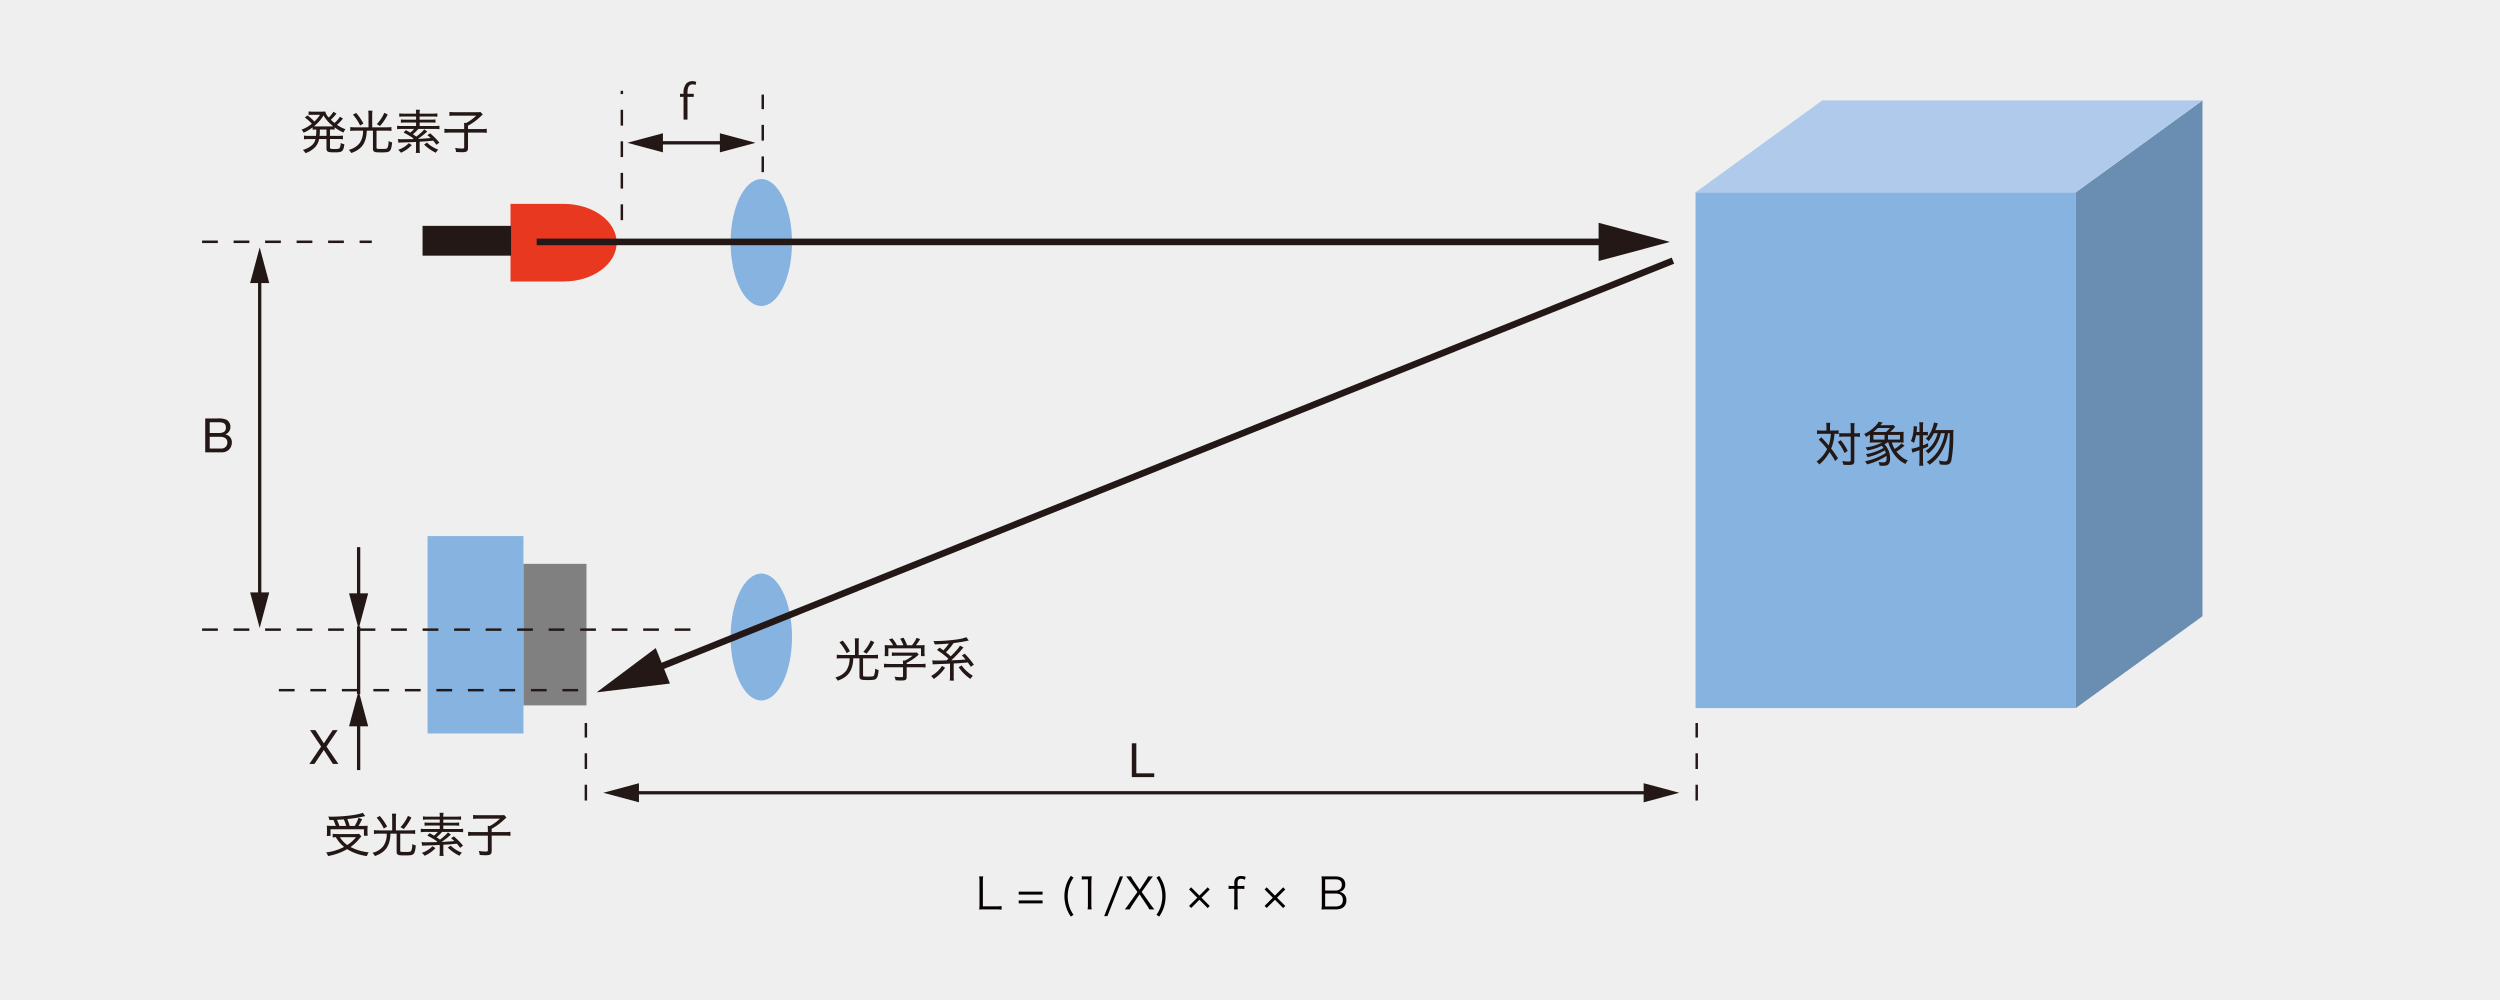 <svg id="レイヤー_1" data-name="レイヤー 1" xmlns="http://www.w3.org/2000/svg" width="760" height="304.041" viewBox="0 0 760 304.041">
  <defs>
    <style>
      .cls-1 {
        fill: #efefef;
      }

      .cls-2, .cls-8 {
        fill: #86b3e0;
      }

      .cls-3 {
        fill: #6a8eb2;
      }

      .cls-3, .cls-4, .cls-5, .cls-8 {
        fill-rule: evenodd;
      }

      .cls-4 {
        fill: #afcaea;
      }

      .cls-5 {
        fill: #e83820;
      }

      .cls-11, .cls-14, .cls-6, .cls-9 {
        fill: none;
        stroke: #231815;
      }

      .cls-6 {
        stroke-linejoin: round;
        stroke-width: 9.062px;
      }

      .cls-7 {
        fill: gray;
      }

      .cls-11, .cls-14, .cls-9 {
        stroke-miterlimit: 1;
      }

      .cls-10 {
        fill: #231815;
      }

      .cls-11 {
        stroke-width: 0.75px;
        stroke-dasharray: 4.789 4.789;
      }

      .cls-12 {
        fill: #040000;
      }

      .cls-13 {
        fill: #fff;
      }

      .cls-14 {
        stroke-width: 2px;
      }
    </style>
  </defs>
  <rect class="cls-1" width="760" height="304.041"/>
  <rect class="cls-2" x="515.449" y="58.458" width="115.58" height="156.801"/>
  <polygon class="cls-3" points="631.029 58.458 669.555 30.526 669.555 187.327 631.029 215.259 631.029 58.458"/>
  <polygon class="cls-4" points="515.449 58.458 553.977 30.526 669.555 30.526 631.029 58.458 515.449 58.458"/>
  <g>
    <path class="cls-5" d="M159.79,100.052h16.135c8.915,0,16.134,5.288,16.134,11.8s-7.219,11.8-16.134,11.8H159.79Z" transform="translate(-4.595 -38.075)"/>
    <line class="cls-6" x1="155.366" y1="73.189" x2="128.456" y2="73.189"/>
  </g>
  <rect class="cls-2" x="129.979" y="162.967" width="29.15" height="60.009"/>
  <rect class="cls-7" x="159.129" y="171.41" width="19.161" height="43.032"/>
  <path class="cls-8" d="M226.7,111.8c0-10.65,4.182-19.292,9.334-19.292s9.333,8.642,9.333,19.292-4.17,19.292-9.333,19.292S226.7,122.453,226.7,111.8" transform="translate(-4.595 -38.075)"/>
  <path class="cls-8" d="M226.7,231.727c0-10.65,4.182-19.292,9.334-19.292s9.333,8.642,9.333,19.292-4.17,19.291-9.333,19.291-9.334-8.636-9.334-19.291" transform="translate(-4.595 -38.075)"/>
  <g>
    <line class="cls-9" x1="192.257" y1="241" x2="501.649" y2="241"/>
    <polygon class="cls-10" points="194.239 243.905 183.398 241 194.239 238.094 194.239 243.905"/>
    <polygon class="cls-10" points="499.668 243.905 510.508 241 499.668 238.094 499.668 243.905"/>
  </g>
  <g>
    <line class="cls-9" x1="199.548" y1="43.41" x2="220.824" y2="43.41"/>
    <polygon class="cls-10" points="201.53 46.315 190.689 43.41 201.53 40.504 201.53 46.315"/>
    <polygon class="cls-10" points="218.843 46.315 229.684 43.41 218.843 40.504 218.843 46.315"/>
  </g>
  <g>
    <line class="cls-9" x1="78.946" y1="84.064" x2="78.946" y2="182.071"/>
    <polygon class="cls-10" points="76.04 86.045 78.946 75.204 81.851 86.045 76.04 86.045"/>
    <polygon class="cls-10" points="76.04 180.09 78.946 190.931 81.851 180.09 76.04 180.09"/>
  </g>
  <g>
    <line class="cls-9" x1="109.022" y1="166.323" x2="109.022" y2="182.355"/>
    <polygon class="cls-10" points="106.116 180.373 109.022 191.214 111.927 180.373 106.116 180.373"/>
  </g>
  <line class="cls-9" x1="109.022" y1="190.435" x2="109.022" y2="210.971"/>
  <line class="cls-11" x1="178.105" y1="243.357" x2="178.105" y2="219.787"/>
  <line class="cls-11" x1="189.042" y1="66.911" x2="189.042" y2="27.609"/>
  <line class="cls-11" x1="61.433" y1="73.508" x2="113.03" y2="73.508"/>
  <line class="cls-11" x1="231.877" y1="52.329" x2="231.877" y2="28.759"/>
  <line class="cls-11" x1="515.801" y1="243.357" x2="515.801" y2="219.787"/>
  <g>
    <path class="cls-10" d="M100.66,79.381a14.181,14.181,0,0,0,.086-1.93,8.456,8.456,0,0,0-1.123.057v-.7A13.507,13.507,0,0,1,96.9,78.416a3.285,3.285,0,0,0-.648-.922,10.763,10.763,0,0,0,3.14-1.8,11.949,11.949,0,0,0-2.132-1.886l.821-.649A18.721,18.721,0,0,1,100.17,75a8.557,8.557,0,0,0,1.7-2.031H99.32a7.861,7.861,0,0,0-.907.072v-1.1a6.651,6.651,0,0,0,1.08.073H102.2a8.526,8.526,0,0,0,1.268-.058,4.022,4.022,0,0,0,1.051,1.844,7.731,7.731,0,0,0,1.44-1.758l.936.591a3.059,3.059,0,0,0-.3.345,14.26,14.26,0,0,1-1.426,1.5c.332.317.706.649,1.124.98a9.018,9.018,0,0,0,1.642-1.9l.936.59c-.144.144-.144.144-.677.749a12.234,12.234,0,0,1-1.152,1.123,10.777,10.777,0,0,0,2.578,1.34A4.47,4.47,0,0,0,109,78.373a14.838,14.838,0,0,1-2.68-1.57v.7a10.833,10.833,0,0,0-1.253-.057h-.158v1.93H107.4a9.743,9.743,0,0,0,1.454-.087v1.139a9.874,9.874,0,0,0-1.454-.087h-2.492V82.9c0,.259.072.36.331.4a4.851,4.851,0,0,0,1.023.072c1.008,0,1.368-.058,1.555-.274a3.24,3.24,0,0,0,.361-1.584,3.257,3.257,0,0,0,1.109.432c-.346,2.261-.591,2.449-3.155,2.449-1.858,0-2.29-.216-2.29-1.138v-2.91H101.6a4.852,4.852,0,0,1-1.2,2.449,7.829,7.829,0,0,1-1.7,1.3,10.219,10.219,0,0,1-1.239.548,3.705,3.705,0,0,0-.792-.994,6.973,6.973,0,0,0,2.751-1.426,3.332,3.332,0,0,0,1.08-1.873H98.456A10.032,10.032,0,0,0,97,80.433V79.294a9.629,9.629,0,0,0,1.455.087ZM105,76.5a7.955,7.955,0,0,0,.894-.029,11.294,11.294,0,0,1-2.953-3.3,12.212,12.212,0,0,1-2.9,3.3,8.489,8.489,0,0,0,.908.029Zm-3.169.951a16.624,16.624,0,0,1-.086,1.93h2.1v-1.93Z" transform="translate(-4.595 -38.075)"/>
    <path class="cls-10" d="M116.615,73.072a9.824,9.824,0,0,0-.086-1.354h1.3a8.839,8.839,0,0,0-.086,1.354v3.716h4.335A12.47,12.47,0,0,0,123.6,76.7v1.181a10.868,10.868,0,0,0-1.528-.087h-3.01v5.186c0,.346.144.374,1.57.374,1.167,0,1.555-.057,1.728-.273a5.016,5.016,0,0,0,.361-2.161,3.236,3.236,0,0,0,1.08.447c-.173,1.728-.374,2.348-.865,2.708-.345.259-.878.331-2.5.331-1.326,0-1.758-.043-2.089-.245-.288-.158-.375-.389-.375-.936V77.8h-1.887a9.463,9.463,0,0,1-.346,2.521c-.59,2.118-1.886,3.385-4.364,4.278a4.109,4.109,0,0,0-.749-.979,5.882,5.882,0,0,0,3.313-2.06,6.358,6.358,0,0,0,1.023-3.76h-2.377a11.856,11.856,0,0,0-1.513.087V76.7a12.3,12.3,0,0,0,1.528.086h4.018Zm-3.745-.663a17.537,17.537,0,0,1,2.2,3.212l-.994.62a13.677,13.677,0,0,0-2.189-3.313Zm9.593.476a15.881,15.881,0,0,1-2.333,3.5l-.98-.576a11.8,11.8,0,0,0,2.262-3.443Z" transform="translate(-4.595 -38.075)"/>
    <path class="cls-10" d="M125.542,80.332a6.4,6.4,0,0,0,1.094.071c.763,0,2.852-.028,3.414-.043.072-.057.173-.1.274-.172a20.574,20.574,0,0,0-3.025-1.8l.662-.763c.663.359.879.475,1.354.777a8.244,8.244,0,0,0,1.182-1.137h-3.659a11.163,11.163,0,0,0-1.527.086V76.3a10.516,10.516,0,0,0,1.44.072h4.336V75.319H127.8a9.974,9.974,0,0,0-1.34.072V74.383a9.249,9.249,0,0,0,1.34.072h3.284V73.5h-3.658a9.5,9.5,0,0,0-1.455.072V72.539a10.678,10.678,0,0,0,1.541.086h3.572a5.824,5.824,0,0,0-.072-1.181h1.239a4.889,4.889,0,0,0-.1,1.181h3.861a10.831,10.831,0,0,0,1.541-.086v1.037A9.512,9.512,0,0,0,136.1,73.5h-3.947v.951h3.5a8.921,8.921,0,0,0,1.326-.072v1.008a9.385,9.385,0,0,0-1.326-.072h-3.486V76.37h4.581a8.717,8.717,0,0,0,1.44-.072V77.35a11.3,11.3,0,0,0-1.526-.086h-4.884a14.874,14.874,0,0,1-1.671,1.627c.534.346.62.4,1.052.706a18.15,18.15,0,0,0,1.786-1.5,4.958,4.958,0,0,0,.619-.706l.922.677c-.158.13-.288.231-.5.432a22.319,22.319,0,0,1-2.362,1.8c1.08-.043,1.08-.043,3.9-.26-.359-.331-.5-.46-1.007-.878l.849-.562a23.493,23.493,0,0,1,2.795,2.823l-.893.663a15.07,15.07,0,0,0-.98-1.253c-2.189.216-2.189.216-4.12.316v2.06a6.73,6.73,0,0,0,.1,1.354h-1.283a6.482,6.482,0,0,0,.087-1.354V81.225c-1.109.057-2.8.129-4.451.172a7.658,7.658,0,0,0-.893.073Zm4.234,1.843a9.646,9.646,0,0,1-3.313,2.334,3.5,3.5,0,0,0-.85-.879,7.088,7.088,0,0,0,1.816-.864A5.7,5.7,0,0,0,128.84,81.6Zm4.624-.749a8.317,8.317,0,0,0,1.556,1.224,10.25,10.25,0,0,0,1.872.922,4.659,4.659,0,0,0-.749.937,13.1,13.1,0,0,1-3.558-2.492Z" transform="translate(-4.595 -38.075)"/>
    <path class="cls-10" d="M145.7,76.442a9.833,9.833,0,0,0-.044-.994h.692a13.767,13.767,0,0,0,3.025-2.218h-6.612a11.407,11.407,0,0,0-1.541.086V72.092a11.67,11.67,0,0,0,1.541.087h6.756a6.885,6.885,0,0,0,1.152-.058l.691.764c-.431.388-.431.388-1.238,1.123a17.639,17.639,0,0,1-3.256,2.29v1.009h3.89a11.97,11.97,0,0,0,1.814-.087v1.254a12.538,12.538,0,0,0-1.8-.087h-3.9v4.638c0,1.052-.389,1.326-1.872,1.326-.418,0-.778-.015-1.772-.087a4.232,4.232,0,0,0-.288-1.224,13.628,13.628,0,0,0,2.074.187c.562,0,.692-.072.692-.4V78.387h-4.192a16.372,16.372,0,0,0-1.815.087V77.22a15.621,15.621,0,0,0,1.858.087H145.7Z" transform="translate(-4.595 -38.075)"/>
  </g>
  <g>
    <path class="cls-10" d="M559.836,168.04a6.844,6.844,0,0,0-.087-1.426H561a10.039,10.039,0,0,0-.086,1.426v.922H562.2a8.892,8.892,0,0,0,1.34-.087V170a9.469,9.469,0,0,0-1.253-.058,14.146,14.146,0,0,1-1.022,4.5,32.717,32.717,0,0,1,2.074,2.938l-.85.85a23.248,23.248,0,0,0-1.743-2.723,12.171,12.171,0,0,1-3.1,3.774,2.984,2.984,0,0,0-.821-.879,10.474,10.474,0,0,0,3.227-3.817,26.349,26.349,0,0,0-2.565-2.866l.779-.72c.849.864,1.253,1.325,2.247,2.506a13.646,13.646,0,0,0,.662-3.558h-2.909a8.163,8.163,0,0,0-1.3.072v-1.138a9.371,9.371,0,0,0,1.354.087h1.513Zm4.364,3.86a16.5,16.5,0,0,1,2.1,3.255l-.965.634a12.866,12.866,0,0,0-2.06-3.356Zm.878-1.094a8.7,8.7,0,0,0-1.353.086v-1.167a8.474,8.474,0,0,0,1.368.072h2.118v-1.484a8.6,8.6,0,0,0-.1-1.6h1.283a11.845,11.845,0,0,0-.087,1.6V169.8h.3a8.953,8.953,0,0,0,1.4-.086v1.181a.574.574,0,0,0-.144-.015,7.924,7.924,0,0,0-1.254-.071h-.3v7.288c0,1.109-.3,1.325-1.829,1.325-.519,0-.937-.014-1.513-.058a3.866,3.866,0,0,0-.346-1.137,13.59,13.59,0,0,0,1.844.158c.635,0,.75-.058.75-.346v-7.23Z" transform="translate(-4.595 -38.075)"/>
    <path class="cls-10" d="M579.724,172.592a8.333,8.333,0,0,0,.836,1.959,7.148,7.148,0,0,0,2.074-1.7l.936.734c-.23.159-.345.245-.893.692a12.925,12.925,0,0,1-1.571,1.08,11.075,11.075,0,0,0,1.24,1.311,6.46,6.46,0,0,0,2.247,1.383,3.831,3.831,0,0,0-.736,1.066,8.617,8.617,0,0,1-2.578-1.858,11.17,11.17,0,0,1-2.621-4.667h-.317a7.359,7.359,0,0,1-.864.561,6.05,6.05,0,0,1,1.714,4.322c0,1.051-.3,1.743-.865,2a3.946,3.946,0,0,1-1.469.2c-.273,0-.518-.015-.878-.044a3.107,3.107,0,0,0-.332-1.109,8.032,8.032,0,0,0,1.326.116c.561,0,.763-.058.922-.26a1.781,1.781,0,0,0,.23-1.109,4.68,4.68,0,0,0-.043-.59,20.418,20.418,0,0,1-5.906,2.578,4.164,4.164,0,0,0-.619-.951,19.057,19.057,0,0,0,6.323-2.521c-.1-.3-.173-.489-.3-.792a18.092,18.092,0,0,1-5.229,2.06,2.743,2.743,0,0,0-.547-.908,15.921,15.921,0,0,0,5.358-1.886,3.586,3.586,0,0,0-.518-.663,15.668,15.668,0,0,1-4.379,1.412,3.242,3.242,0,0,0-.548-.908,15.124,15.124,0,0,0,5.056-1.512h-2.248c-.632,0-1.093.014-1.526.043a11.219,11.219,0,0,0,.043-1.21v-1.253a11.151,11.151,0,0,1-1.167.72,2.94,2.94,0,0,0-.576-.879,10.969,10.969,0,0,0,3.342-2.362,6.076,6.076,0,0,0,1.081-1.383l1.21.288a3.357,3.357,0,0,0-.318.36c-.028.029-.086.1-.173.2-.043.043-.115.115-.2.216h2.578a8.561,8.561,0,0,0,1.34-.072l.59.576c-.2.2-.2.2-.532.576a13.059,13.059,0,0,1-.994.98h2.52a14.181,14.181,0,0,0,1.585-.058,9.03,9.03,0,0,0-.057,1.21v.879a8.763,8.763,0,0,0,.057,1.21c-.36-.029-.893-.043-1.5-.043Zm-2.218-.879v-1.426h-3.4v1.426Zm.432-2.319a9.229,9.229,0,0,0,1.181-1.2h-3.674a13.643,13.643,0,0,1-1.324,1.2Zm4.263,2.319v-1.426h-3.658v1.426Z" transform="translate(-4.595 -38.075)"/>
    <path class="cls-10" d="M587.065,170.4a12.826,12.826,0,0,1-.633,2.319,3.406,3.406,0,0,0-.937-.547,8.347,8.347,0,0,0,.634-2.074,10.476,10.476,0,0,0,.216-2.017c0-.173,0-.259-.015-.476l1.066.145c-.029.3-.029.3-.085.821-.03.374-.044.532-.087.835h.893v-1.757a6.073,6.073,0,0,0-.1-1.2h1.267a5.8,5.8,0,0,0-.1,1.2v1.757h.576a3.583,3.583,0,0,0,.907-.072v1.109c-.346-.028-.533-.043-.907-.043h-.576v3.054c.619-.23.849-.331,1.555-.648l.015,1.022c-.735.332-.994.447-1.57.677v3.616a10.929,10.929,0,0,0,.1,1.541h-1.267a10.126,10.126,0,0,0,.1-1.541v-3.212c-.346.129-.346.129-1.383.5a5.443,5.443,0,0,0-.75.288l-.3-1.21a11.462,11.462,0,0,0,2.434-.648V170.4Zm7.562-.633A11.551,11.551,0,0,1,593.359,173a10.059,10.059,0,0,1-2.606,2.982,2.728,2.728,0,0,0-.778-.85,7.978,7.978,0,0,0,2.592-2.737,9.771,9.771,0,0,0,1.052-2.621H592.5a10.4,10.4,0,0,1-1.6,2.405,2.852,2.852,0,0,0-.864-.72,7.794,7.794,0,0,0,1.786-2.68,9.3,9.3,0,0,0,.692-2.247l1.2.231c-.1.245-.1.245-.4,1.109-.115.3-.188.5-.375.95h4.306a8.12,8.12,0,0,0,1.225-.057,12.069,12.069,0,0,0-.086,1.945,37.683,37.683,0,0,1-.62,7.49c-.288.864-.763,1.181-1.829,1.181a11.644,11.644,0,0,1-1.656-.13,2.936,2.936,0,0,0-.289-1.181,10,10,0,0,0,1.887.274c.649,0,.864-.317,1.037-1.642a62.085,62.085,0,0,0,.389-6.928h-.5a16.5,16.5,0,0,1-1.7,5.17,12.288,12.288,0,0,1-3.932,4.408,3.183,3.183,0,0,0-.864-.835,11.161,11.161,0,0,0,4.019-4.307,14.881,14.881,0,0,0,1.483-4.436Z" transform="translate(-4.595 -38.075)"/>
  </g>
  <g>
    <path class="cls-10" d="M114.457,292.365a6.665,6.665,0,0,0-.519.547,12.839,12.839,0,0,1-2.794,2.65,15.363,15.363,0,0,0,5.545,1.628,5.012,5.012,0,0,0-.576,1.138,16.438,16.438,0,0,1-3.961-1.065,12.324,12.324,0,0,1-2.016-1.052,17.8,17.8,0,0,1-5.82,2.1,3.392,3.392,0,0,0-.59-1.1,15.431,15.431,0,0,0,5.473-1.685,10.235,10.235,0,0,1-2.506-2.938,6.331,6.331,0,0,0-.965.072v-1.124a9.768,9.768,0,0,0,1.455.087H112.5a7.149,7.149,0,0,0,1.268-.072Zm-7.793-3.213a11.639,11.639,0,0,0-.72-1.8c-.375.014-.562.014-1.2.014a3.619,3.619,0,0,0-.39-1.066,7.167,7.167,0,0,0,.952.043c3.715,0,8.037-.533,9.578-1.181l.735.993c-.187.044-.187.044-.591.145a38.085,38.085,0,0,1-4.854.763,14.18,14.18,0,0,1,.72,2.088h1.541a12.348,12.348,0,0,0,1.138-2.448l1.11.374a19.541,19.541,0,0,1-1.081,2.074h1.153a15.244,15.244,0,0,0,1.613-.056,8.857,8.857,0,0,0-.058,1.123v.965a6.267,6.267,0,0,0,.072.951h-1.152v-1.959H105.08v2.031h-1.152a7.906,7.906,0,0,0,.072-1.052V290.2a10.528,10.528,0,0,0-.058-1.123,12.884,12.884,0,0,0,1.714.071Zm3.169,0a13.459,13.459,0,0,0-.72-1.987c-1.037.087-1.094.087-2.089.13a16.143,16.143,0,0,1,.749,1.857Zm-1.916,3.429a8.065,8.065,0,0,0,2.248,2.377,10.4,10.4,0,0,0,2.65-2.377Z" transform="translate(-4.595 -38.075)"/>
    <path class="cls-10" d="M123.815,286.791a9.67,9.67,0,0,0-.086-1.354h1.3a8.839,8.839,0,0,0-.086,1.354v3.716h4.335a12.062,12.062,0,0,0,1.528-.087V291.6a10.89,10.89,0,0,0-1.528-.086h-3.01V296.7c0,.346.144.374,1.57.374,1.167,0,1.556-.057,1.728-.273a5.016,5.016,0,0,0,.361-2.161,3.279,3.279,0,0,0,1.08.447c-.173,1.728-.374,2.348-.864,2.707-.346.26-.879.332-2.506.332-1.325,0-1.758-.043-2.089-.245-.288-.158-.375-.389-.375-.937v-5.429h-1.887a9.472,9.472,0,0,1-.345,2.52c-.591,2.117-1.887,3.385-4.365,4.278a4.114,4.114,0,0,0-.749-.98,5.868,5.868,0,0,0,3.313-2.06,6.344,6.344,0,0,0,1.023-3.758h-2.377a11.841,11.841,0,0,0-1.512.086V290.42a11.88,11.88,0,0,0,1.527.087h4.018Zm-3.745-.663a17.5,17.5,0,0,1,2.2,3.212l-.994.619a13.648,13.648,0,0,0-2.189-3.313Zm9.594.476a15.906,15.906,0,0,1-2.334,3.5l-.979-.577a11.8,11.8,0,0,0,2.261-3.442Z" transform="translate(-4.595 -38.075)"/>
    <path class="cls-10" d="M132.742,294.051a6.5,6.5,0,0,0,1.094.071c.764,0,2.852-.028,3.414-.043.072-.058.173-.1.274-.173a20.751,20.751,0,0,0-3.025-1.8l.663-.763c.662.36.878.475,1.354.778a8.231,8.231,0,0,0,1.181-1.138h-3.659a11.326,11.326,0,0,0-1.527.086v-1.05a10.736,10.736,0,0,0,1.441.071h4.335v-1.052H135a10.126,10.126,0,0,0-1.339.072V288.1a9.226,9.226,0,0,0,1.339.072h3.284v-.951h-3.658a9.368,9.368,0,0,0-1.455.072v-1.037a10.825,10.825,0,0,0,1.541.086h3.572a5.818,5.818,0,0,0-.072-1.181h1.239a4.894,4.894,0,0,0-.1,1.181h3.86a10.972,10.972,0,0,0,1.541-.086V287.3a9.384,9.384,0,0,0-1.455-.072h-3.946v.951h3.5a8.915,8.915,0,0,0,1.325-.072v1.007a9.522,9.522,0,0,0-1.325-.072h-3.486v1.052h4.58a8.994,8.994,0,0,0,1.441-.071v1.05a11.483,11.483,0,0,0-1.527-.086h-4.883a14.958,14.958,0,0,1-1.671,1.627c.533.346.619.405,1.051.706a18.269,18.269,0,0,0,1.787-1.5,4.911,4.911,0,0,0,.619-.706l.922.678c-.159.129-.289.231-.5.432a22.441,22.441,0,0,1-2.363,1.8c1.08-.042,1.08-.042,3.9-.259-.36-.331-.5-.461-1.008-.878l.849-.562a23.346,23.346,0,0,1,2.8,2.823l-.893.663a14.9,14.9,0,0,0-.98-1.253c-2.189.216-2.189.216-4.119.316v2.061a6.743,6.743,0,0,0,.1,1.353h-1.282a6.574,6.574,0,0,0,.086-1.353v-1.989c-1.109.058-2.794.13-4.451.173a7.9,7.9,0,0,0-.893.072Zm4.235,1.844a9.68,9.68,0,0,1-3.313,2.333,3.5,3.5,0,0,0-.851-.879,7.088,7.088,0,0,0,1.816-.865,5.723,5.723,0,0,0,1.411-1.166Zm4.624-.75a8.275,8.275,0,0,0,1.555,1.224,10.25,10.25,0,0,0,1.872.922,4.694,4.694,0,0,0-.749.937,13.062,13.062,0,0,1-3.557-2.493Z" transform="translate(-4.595 -38.075)"/>
    <path class="cls-10" d="M152.9,290.161a9.535,9.535,0,0,0-.044-.994h.692a13.8,13.8,0,0,0,3.025-2.218h-6.612a11.417,11.417,0,0,0-1.541.086v-1.224a11.7,11.7,0,0,0,1.541.086h6.756a6.919,6.919,0,0,0,1.152-.057l.691.764c-.431.388-.431.388-1.238,1.123a17.686,17.686,0,0,1-3.256,2.291v1.007h3.89a11.988,11.988,0,0,0,1.814-.086v1.253a12.678,12.678,0,0,0-1.8-.087h-3.9v4.639c0,1.051-.388,1.325-1.872,1.325-.418,0-.778-.014-1.772-.087a4.24,4.24,0,0,0-.288-1.224,13.5,13.5,0,0,0,2.074.187c.562,0,.692-.072.692-.4v-4.437h-4.192a16.62,16.62,0,0,0-1.815.087v-1.253a15.874,15.874,0,0,0,1.858.086H152.9Z" transform="translate(-4.595 -38.075)"/>
  </g>
  <g>
    <path class="cls-10" d="M264.513,233.477a9.828,9.828,0,0,0-.086-1.355h1.3a8.853,8.853,0,0,0-.086,1.355v3.715h4.336a12.03,12.03,0,0,0,1.526-.087v1.182a10.859,10.859,0,0,0-1.526-.086h-3.011v5.186c0,.345.144.374,1.57.374,1.167,0,1.556-.058,1.729-.274a5.035,5.035,0,0,0,.36-2.161,3.236,3.236,0,0,0,1.08.447c-.173,1.729-.375,2.348-.864,2.707-.346.26-.879.332-2.507.332-1.325,0-1.757-.042-2.088-.245-.288-.158-.375-.388-.375-.936V238.2H263.98a9.48,9.48,0,0,1-.345,2.521c-.591,2.117-1.887,3.384-4.365,4.278a4.094,4.094,0,0,0-.749-.98,5.882,5.882,0,0,0,3.313-2.06,6.348,6.348,0,0,0,1.022-3.759H260.48a11.829,11.829,0,0,0-1.512.086v-1.182a11.875,11.875,0,0,0,1.526.087h4.019Zm-3.745-.664a17.537,17.537,0,0,1,2.2,3.212l-.994.62a13.629,13.629,0,0,0-2.189-3.313Zm9.593.476a15.892,15.892,0,0,1-2.333,3.5l-.98-.576a11.81,11.81,0,0,0,2.262-3.442Z" transform="translate(-4.595 -38.075)"/>
    <path class="cls-10" d="M280.224,243.8c0,.966-.288,1.152-1.772,1.152-.374,0-1.095-.028-1.6-.071a3.952,3.952,0,0,0-.346-1.1,13.891,13.891,0,0,0,1.872.145c.648,0,.735-.043.735-.331v-2.68h-4.206a11.535,11.535,0,0,0-1.57.087v-1.167a12.161,12.161,0,0,0,1.57.087h4.206v-.2a7.758,7.758,0,0,0-.044-.835h.606a12.217,12.217,0,0,0,2.347-1.47h-4.912a12.782,12.782,0,0,0-1.383.072V236.4a13.182,13.182,0,0,0,1.413.073h5.07a6.4,6.4,0,0,0,1.08-.059l.619.663c-.2.158-.2.158-.5.418a16.7,16.7,0,0,1-3.183,2.1v.332h4.134a12.189,12.189,0,0,0,1.6-.087v1.167a11.428,11.428,0,0,0-1.6-.087h-4.134Zm-4.12-9.565a8.988,8.988,0,0,0-1.267-1.786l1.022-.316a12.739,12.739,0,0,1,1.426,2.1h1.931a8.947,8.947,0,0,0-.994-2l1.066-.288a14.487,14.487,0,0,1,1.066,2.29h1.469a8.137,8.137,0,0,0,1.4-2.26l1.094.388a14.141,14.141,0,0,1-1.3,1.872H284c.878,0,1.167-.014,1.7-.057a8.845,8.845,0,0,0-.057,1.181v1.153a8.232,8.232,0,0,0,.072,1.037h-1.138v-2.377h-9.925v2.377h-1.137a7.871,7.871,0,0,0,.071-1.037v-1.153a8.845,8.845,0,0,0-.057-1.181c.59.043.85.057,1.671.057Z" transform="translate(-4.595 -38.075)"/>
    <path class="cls-10" d="M291.9,241.082a12.193,12.193,0,0,1-3.457,3.413,3.907,3.907,0,0,0-.806-.922,9.18,9.18,0,0,0,3.341-3.067Zm-3.889-2.276a10.713,10.713,0,0,0,1.628.072c.418,0,.418,0,2.708-.044.3-.273.375-.331.562-.518a25.521,25.521,0,0,0-3.486-2.65l.806-.721c.534.389.62.447,1.153.836a14.892,14.892,0,0,0,1.671-2.06c-1.556.13-2.507.187-4.293.259a3.59,3.59,0,0,0-.417-1.023h.489a50.547,50.547,0,0,0,7.13-.561,10.6,10.6,0,0,0,2.391-.62l.764,1.023c-.26.043-.26.043-.979.2-.807.173-2.377.417-3.66.576a19.56,19.56,0,0,1-2.318,2.794c.677.533.835.663,1.469,1.225,1.44-1.484,1.44-1.484,1.858-1.974a7.652,7.652,0,0,0,.95-1.282l1.081.591a11.232,11.232,0,0,0-1.008,1.124c-.576.662-1.93,2.045-2.708,2.751,2.693-.1,2.693-.1,4.336-.245-.332-.389-.534-.62-1.124-1.239l.85-.533a25.435,25.435,0,0,1,2.78,3.342l-.922.662c-.432-.662-.577-.878-.893-1.324-2.046.186-2.362.216-4.307.3v3.8a7.047,7.047,0,0,0,.086,1.412h-1.3a7.047,7.047,0,0,0,.086-1.412v-3.745c-.676.029-2.218.1-4.609.188a3.209,3.209,0,0,0-.648.057Zm8.917,1.57a12.064,12.064,0,0,0,3.442,3.154,5.022,5.022,0,0,0-.778.937,13.766,13.766,0,0,1-3.572-3.559Z" transform="translate(-4.595 -38.075)"/>
  </g>
  <path class="cls-10" d="M348.668,264.033h1.368v9.132h5.445v1.152h-6.813Z" transform="translate(-4.595 -38.075)"/>
  <path class="cls-10" d="M66.98,165.293h3.731a6.2,6.2,0,0,1,2.722.374,2.443,2.443,0,0,1,1.21,2.146,2.376,2.376,0,0,1-1.527,2.305v.029a2.356,2.356,0,0,1,1.959,2.478,2.921,2.921,0,0,1-3.126,2.953H66.98Zm1.369,4.422h2.736c1.556,0,2.189-.562,2.189-1.642,0-1.426-1.007-1.628-2.189-1.628H68.349Zm0,4.71h3.427a1.763,1.763,0,0,0,1.931-1.843c0-1.34-1.081-1.715-2.233-1.715H68.349Z" transform="translate(-4.595 -38.075)"/>
  <path class="cls-10" d="M102.224,265.027l-3.385-5h1.641l2.565,4.019,2.679-4.019h1.527l-3.4,5,3.615,5.286H105.8l-2.766-4.249-2.852,4.249H98.637Z" transform="translate(-4.595 -38.075)"/>
  <path class="cls-10" d="M212.4,66.584a4.272,4.272,0,0,1,.864-3.141,2.586,2.586,0,0,1,1.814-.7,2.915,2.915,0,0,1,1.167.23l-.2.936a2.272,2.272,0,0,0-.908-.187c-1.238,0-1.541,1.153-1.541,2.42v.447h1.9v.936h-1.9v6.914h-1.2V67.52h-1.081v-.936Z" transform="translate(-4.595 -38.075)"/>
  <g>
    <path class="cls-12" d="M303.691,314.534c-.607,0-.976.013-1.439.039a9.19,9.19,0,0,0,.106-1.57v-6.942a8.472,8.472,0,0,0-.106-1.558h1.241a8.483,8.483,0,0,0-.105,1.558V313.6h4.157a10.635,10.635,0,0,0,1.532-.092v1.122a9.03,9.03,0,0,0-1.532-.093Z" transform="translate(-4.595 -38.075)"/>
    <path class="cls-12" d="M321.537,309.136v.9h-7.259v-.9Zm0,2.666v.9h-7.259v-.9Z" transform="translate(-4.595 -38.075)"/>
    <path class="cls-12" d="M330.117,316.712a10.949,10.949,0,0,1-1.4-9.622,10.8,10.8,0,0,1,1.4-2.745l.832.527a9.345,9.345,0,0,0-1.32,2.667,10.177,10.177,0,0,0,0,5.979,9.328,9.328,0,0,0,1.32,2.666Z" transform="translate(-4.595 -38.075)"/>
    <path class="cls-12" d="M333.457,304.437a6.36,6.36,0,0,0,1.1.066h.832a7.481,7.481,0,0,0,1.095-.066,21.709,21.709,0,0,0-.119,2.191v6.415a8.431,8.431,0,0,0,.106,1.491h-1.254a8.352,8.352,0,0,0,.105-1.491V305.4h-.712a8.086,8.086,0,0,0-1.148.079Z" transform="translate(-4.595 -38.075)"/>
    <path class="cls-12" d="M346,304.5l-4.751,12.077h-.99L345.02,304.5Z" transform="translate(-4.595 -38.075)"/>
    <path class="cls-12" d="M348.834,313.188c-.316.488-.567.911-.792,1.346h-1.5c.726-.937.9-1.188,1.174-1.57l2.654-3.735-2.337-3.3c-.369-.5-.673-.911-1.082-1.426h1.478a7.777,7.777,0,0,0,.74,1.254l1.887,2.785,1.822-2.785a6.5,6.5,0,0,0,.725-1.254h1.492c-.37.449-.7.885-1.1,1.438l-2.323,3.288,2.64,3.709c.251.355.567.778,1.214,1.6h-1.518c-.383-.66-.528-.911-.818-1.333l-2.178-3.261Z" transform="translate(-4.595 -38.075)"/>
    <path class="cls-12" d="M356.992,304.345a10.766,10.766,0,0,1,1.4,2.745,11.153,11.153,0,0,1,0,6.863,10.633,10.633,0,0,1-1.4,2.759l-.831-.528a9.349,9.349,0,0,0,1.319-2.666,10.177,10.177,0,0,0,0-5.979,9.365,9.365,0,0,0-1.319-2.667Z" transform="translate(-4.595 -38.075)"/>
    <path class="cls-12" d="M366.707,314.1l-.633-.634,2.494-2.494-2.507-2.508.633-.648,2.521,2.522,2.508-2.522.633.648-2.507,2.508,2.507,2.52-.633.634-2.508-2.521Z" transform="translate(-4.595 -38.075)"/>
    <path class="cls-12" d="M379.286,308.265a8.57,8.57,0,0,0-1.2.079v-1a7.454,7.454,0,0,0,1.2.079h.541v-.778a2.34,2.34,0,0,1,.409-1.611,2.07,2.07,0,0,1,1.663-.647,3.608,3.608,0,0,1,1.4.264l-.278.884a2.019,2.019,0,0,0-1.1-.3,1.042,1.042,0,0,0-.9.356,1.894,1.894,0,0,0-.2,1.109v.726h.659a9.449,9.449,0,0,0,1.4-.079v1a8.322,8.322,0,0,0-1.4-.079h-.659v4.791a9.841,9.841,0,0,0,.092,1.478h-1.188a10.639,10.639,0,0,0,.092-1.491v-4.778Z" transform="translate(-4.595 -38.075)"/>
    <path class="cls-12" d="M389.661,314.1l-.634-.634,2.5-2.494-2.507-2.508.633-.648,2.521,2.522,2.508-2.522.634.648-2.508,2.508,2.508,2.52-.634.634-2.508-2.521Z" transform="translate(-4.595 -38.075)"/>
    <path class="cls-12" d="M407.758,314.534c-.58,0-.989.013-1.451.039a8.236,8.236,0,0,0,.118-1.635v-7.062a7.647,7.647,0,0,0-.106-1.4c.41.026.674.026,1.439.026h2.811c1.914,0,2.984.871,2.984,2.429a2.235,2.235,0,0,1-.713,1.768,2.644,2.644,0,0,1-1.043.529,2.44,2.44,0,0,1,1.28.553,2.486,2.486,0,0,1,.819,1.981c0,1.768-1.162,2.771-3.181,2.771Zm2.8-5.728c1.227,0,1.953-.647,1.953-1.755s-.66-1.651-1.967-1.651h-3.1v3.406Zm-3.116,4.831h3.181c1.44,0,2.2-.687,2.2-1.953,0-1.308-.764-1.981-2.23-1.981h-3.155Z" transform="translate(-4.595 -38.075)"/>
  </g>
  <g>
    <line class="cls-13" x1="163.152" y1="73.543" x2="507.658" y2="73.543"/>
    <g>
      <line class="cls-14" x1="163.152" y1="73.543" x2="489.939" y2="73.543"/>
      <polygon class="cls-10" points="485.977 79.354 507.658 73.543 485.977 67.733 485.977 79.354"/>
    </g>
  </g>
  <g>
    <line class="cls-14" x1="197.825" y1="203.879" x2="508.57" y2="79.235"/>
    <polygon class="cls-10" points="203.666 207.796 181.38 210.475 199.34 197.011 203.666 207.796"/>
  </g>
  <line class="cls-11" x1="61.433" y1="191.407" x2="213.606" y2="191.407"/>
  <line class="cls-11" x1="84.772" y1="209.807" x2="178.646" y2="209.807"/>
  <g>
    <line class="cls-9" x1="109.022" y1="234.1" x2="109.022" y2="218.818"/>
    <polygon class="cls-10" points="111.927 220.8 109.022 209.959 106.116 220.8 111.927 220.8"/>
  </g>
</svg>

